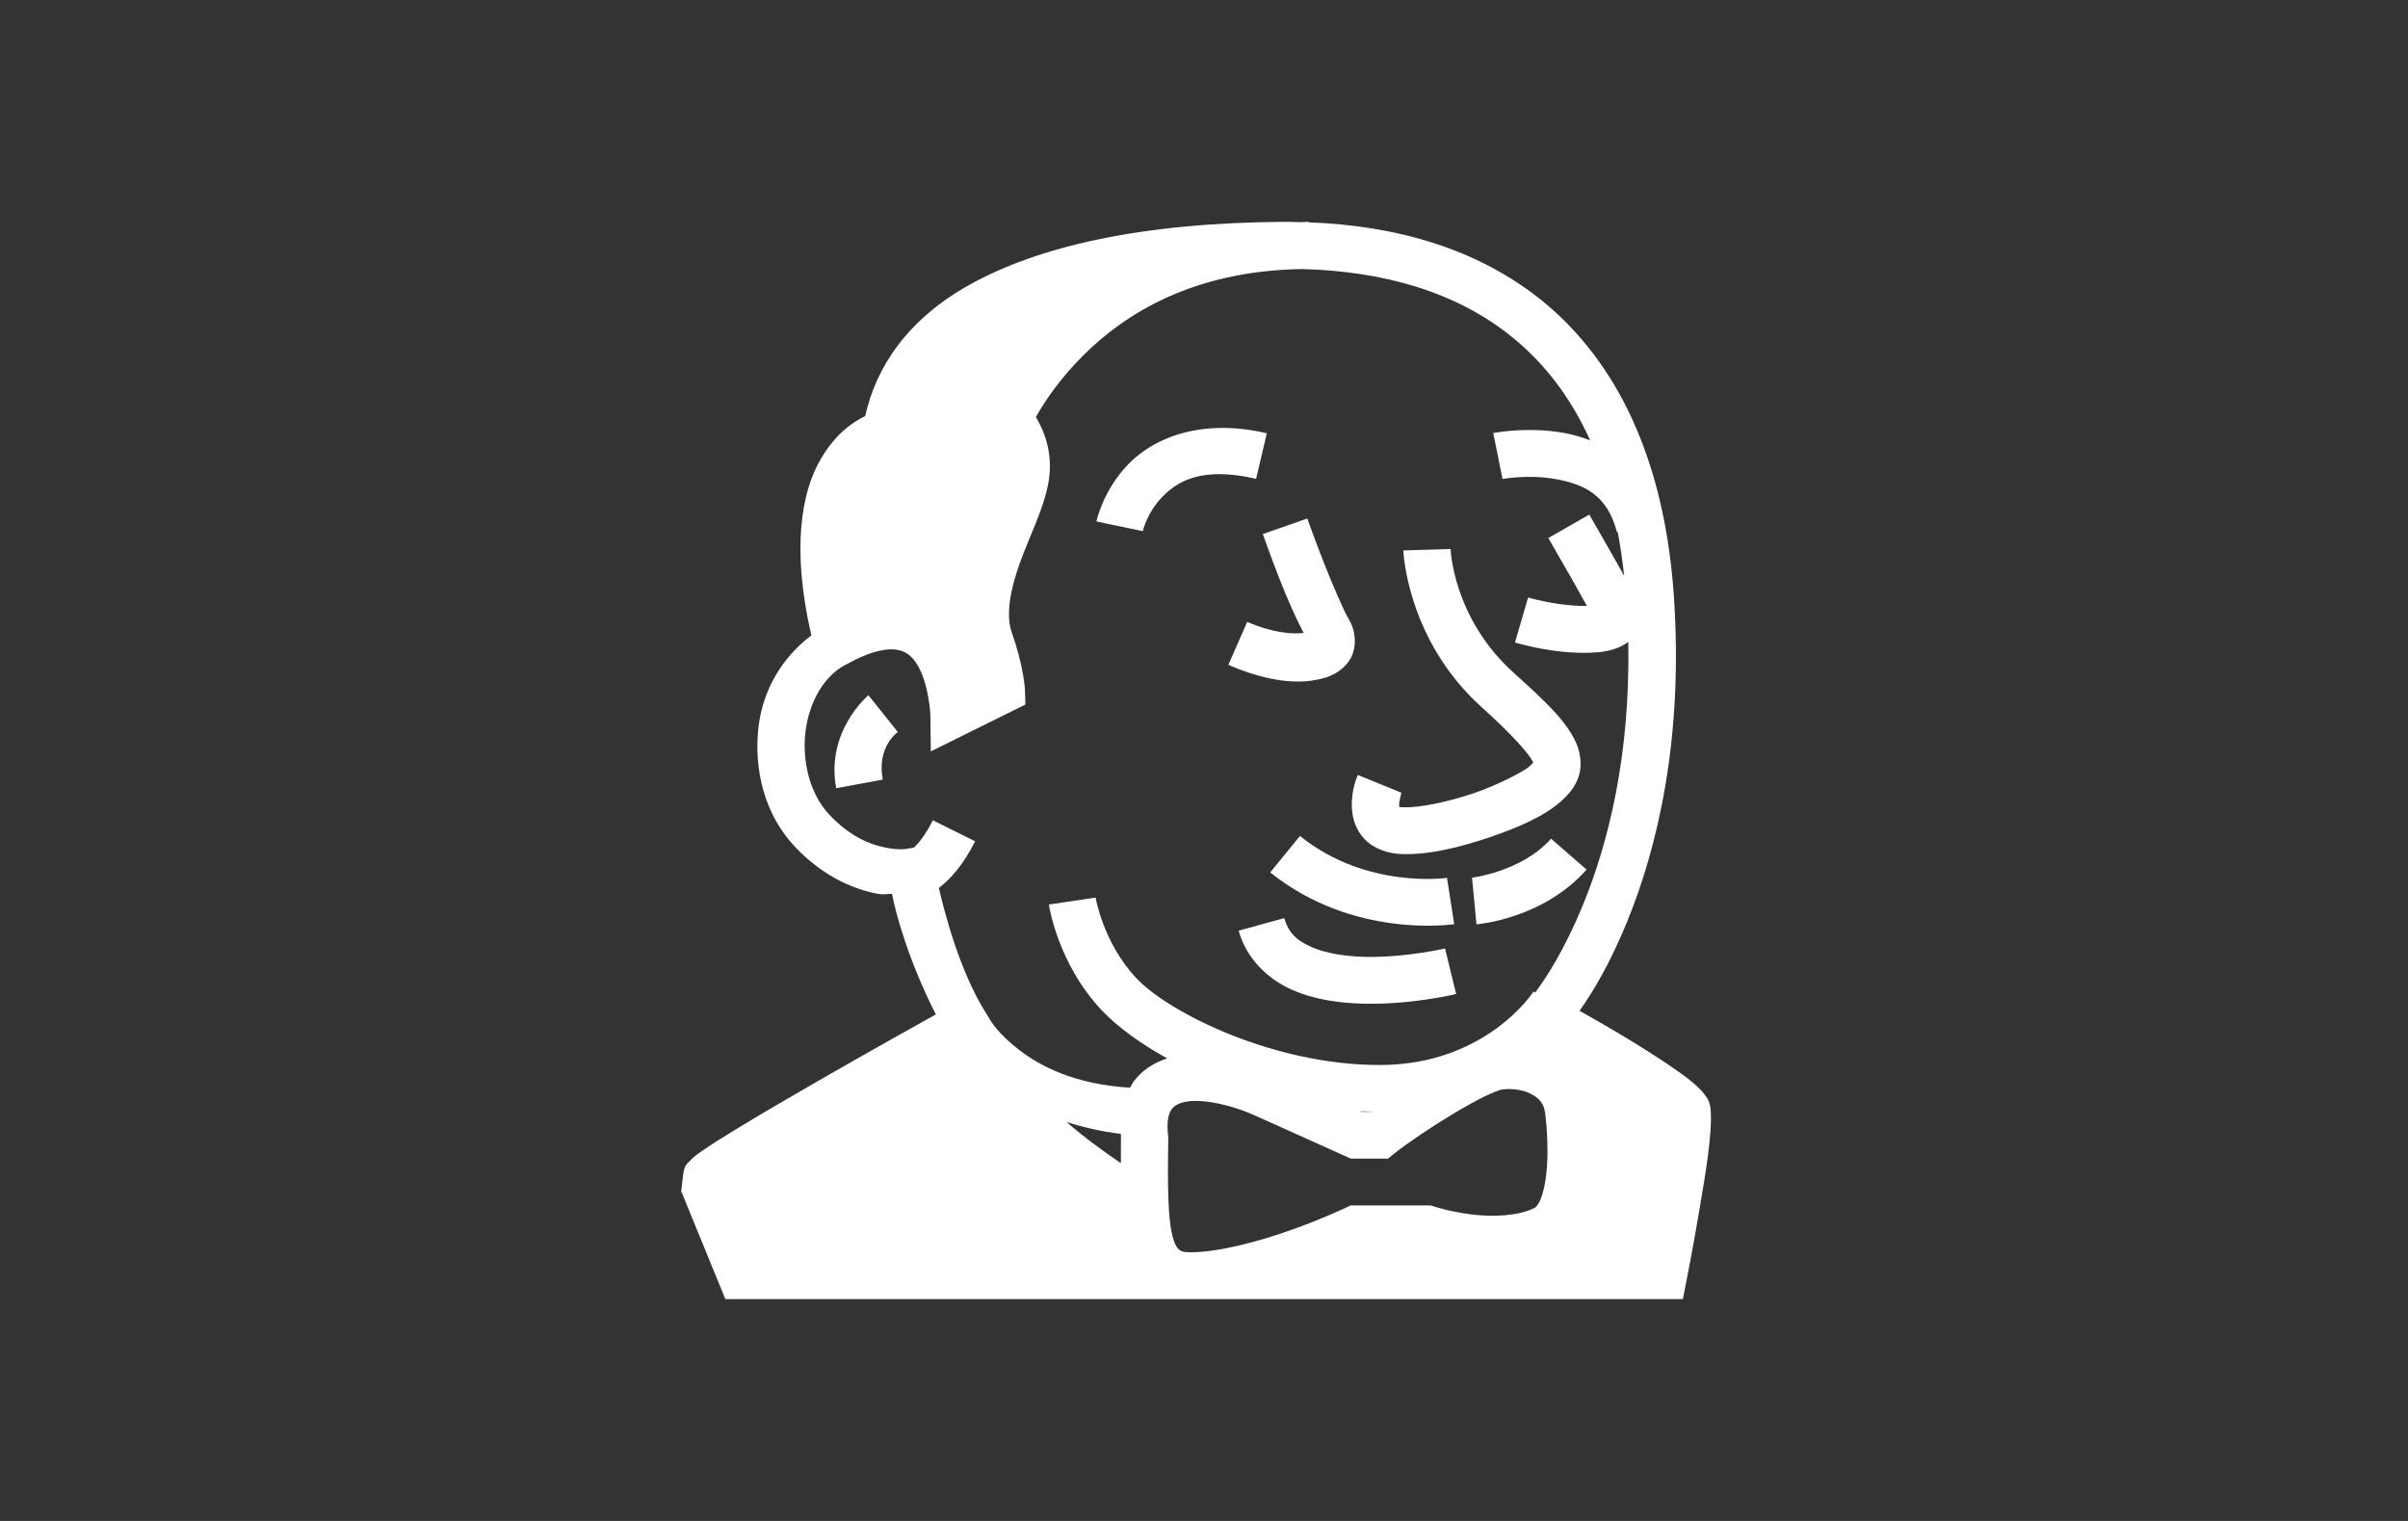 <svg width="152" height="96" viewBox="0 0 152 96" fill="none" xmlns="http://www.w3.org/2000/svg">
<rect x="0" y="0" width="152" height="96" fill="#333333" stroke="none"/>
<g clip-path="url(#clip0_1600_11739)">
<path d="M81.113 14C71.947 14.058 65.551 15.566 61.232 17.956C57.29 20.139 55.296 23.17 54.614 26.259C53.932 26.599 52.812 27.27 51.827 28.944C50.539 31.109 49.979 34.753 51.215 40.106C49.367 41.493 48.166 43.547 47.887 45.822C47.56 48.491 48.225 51.378 50.178 53.444C51.897 55.269 53.769 56.071 55.209 56.377C55.821 56.504 55.863 56.417 56.305 56.417C56.544 57.677 57.372 60.701 59.074 64.027C57.93 64.669 55.132 66.221 51.687 68.202C49.705 69.34 47.745 70.489 46.264 71.395C45.518 71.852 44.9 72.243 44.433 72.567C44.194 72.722 44.002 72.861 43.821 73.012C43.728 73.094 43.64 73.167 43.536 73.29C43.425 73.411 43.193 73.493 43.116 74.19L43 75.19L45.787 81.997H106.23L106.463 80.801C106.463 80.801 106.876 78.729 107.267 76.384C107.664 74.034 108.084 71.632 107.984 70.072C107.943 69.488 107.727 69.251 107.57 69.05C107.418 68.848 107.267 68.699 107.104 68.548C106.772 68.242 106.388 67.948 105.933 67.63C105.034 66.988 103.904 66.273 102.767 65.579C101.228 64.65 100.528 64.268 99.706 63.801C100.51 62.658 101.571 60.954 102.709 58.176C104.598 53.551 106.3 46.639 105.648 37.463C105.024 28.802 101.974 22.802 97.457 19.076C93.316 15.669 88.068 14.231 82.611 14.034V14C82.443 14 82.284 14.024 82.122 14.024C81.783 14.018 81.446 14 81.113 14ZM82.116 16.98C87.241 17.101 91.952 18.389 95.549 21.357C97.491 22.957 99.14 25.059 100.376 27.795C99.822 27.581 99.263 27.42 98.737 27.328C98.143 27.219 97.565 27.167 97.028 27.149C95.437 27.091 94.259 27.334 94.259 27.334L94.843 30.233C94.843 30.233 96.476 29.927 98.201 30.239C99.927 30.551 101.461 31.208 102.061 33.577L102.113 33.565C102.282 34.443 102.416 35.373 102.521 36.348C102.294 35.945 102.077 35.552 101.833 35.118C101.069 33.773 100.322 32.48 100.322 32.48L97.734 33.958C97.734 33.958 98.474 35.24 99.233 36.569C99.572 37.163 99.897 37.747 100.171 38.243C99.198 38.273 97.712 38.071 96.458 37.713L95.63 40.554C97.18 40.999 98.853 41.241 100.276 41.202C100.988 41.178 101.634 41.12 102.31 40.802C102.463 40.727 102.625 40.635 102.782 40.514C102.916 47.796 101.482 53.298 99.937 57.075C98.736 60.014 97.546 61.792 96.906 62.648L96.807 62.579C96.807 62.579 93.834 67.222 87.088 67.222C80.341 67.222 73.783 63.902 71.759 61.77C69.636 59.547 69.159 56.654 69.159 56.654L66.208 57.093C66.208 57.093 66.738 60.812 69.578 63.803C70.557 64.824 71.974 65.865 73.677 66.805C72.872 67.065 72.102 67.526 71.554 68.271C71.466 68.393 71.408 68.526 71.338 68.653C67.892 68.45 65.677 67.325 64.278 66.227C63.006 65.234 62.553 64.483 62.412 64.228L62.208 63.899C60.639 61.381 59.688 57.888 59.263 56.046C60.003 55.486 60.808 54.58 61.554 53.102L58.884 51.774C58.429 52.68 58.015 53.189 57.7 53.495L57.235 53.576C57.235 53.576 56.757 53.679 55.83 53.484C54.897 53.294 53.65 52.797 52.355 51.428C51.148 50.152 50.612 48.102 50.845 46.179C51.084 44.256 52.047 42.622 53.427 41.929L53.485 41.905C55.13 40.993 56.138 40.906 56.703 41.027C57.275 41.154 57.618 41.472 57.951 42.044C58.621 43.187 58.727 45.07 58.727 45.07L58.757 47.426L64.727 44.47L64.698 43.522C64.698 43.522 64.627 42.078 63.875 39.954C63.478 38.851 63.753 37.28 64.359 35.583C64.965 33.886 65.845 32.211 66.166 30.542C66.516 28.706 65.945 27.25 65.39 26.321C65.962 25.304 66.906 23.895 68.399 22.411C71.075 19.755 75.343 17.11 82.113 16.983L82.116 16.98ZM77.044 27.01C74.362 27.044 72.404 28.079 71.208 29.315C69.611 30.972 69.208 32.913 69.208 32.913L72.135 33.525C72.135 33.525 72.392 32.37 73.365 31.365C74.338 30.36 75.866 29.436 79.289 30.222L79.965 27.347C78.91 27.099 77.937 27.001 77.044 27.012V27.01ZM82.523 32.727L79.713 33.708C79.713 33.708 80.168 35.008 80.75 36.498C81.234 37.745 81.765 38.946 82.289 39.951C81.647 40.032 80.405 39.974 78.726 39.252L77.537 41.966C79.746 42.913 81.623 43.208 83.146 42.901C83.91 42.751 84.668 42.44 85.174 41.689C85.682 40.932 85.588 39.824 85.156 39.114C84.841 38.6 84.101 36.885 83.535 35.436C82.97 33.992 82.52 32.728 82.52 32.728L82.523 32.727ZM91.567 34.65L88.582 34.742C88.582 34.742 88.774 40.372 93.549 44.656C95.549 46.452 96.552 47.642 96.745 48.058C96.774 48.115 96.774 48.109 96.785 48.127C96.785 48.103 96.767 48.173 96.54 48.376C96.213 48.67 94.674 49.496 93.059 50.056C91.438 50.611 89.613 50.986 88.622 50.956C88.255 50.945 88.283 50.905 88.325 50.933C88.325 50.915 88.319 50.909 88.319 50.858C88.301 50.575 88.465 50.037 88.465 50.037L85.713 48.916C85.713 48.916 85.276 49.823 85.334 51.001C85.364 51.589 85.544 52.34 86.126 52.952C86.704 53.564 87.595 53.888 88.54 53.91C90.243 53.956 92.195 53.471 94.032 52.847C95.868 52.218 97.461 51.53 98.534 50.578C98.977 50.179 99.433 49.694 99.659 48.984C99.88 48.275 99.758 47.449 99.449 46.797C98.819 45.48 97.624 44.331 95.555 42.471C91.701 39.006 91.567 34.647 91.567 34.647V34.65ZM54.818 43.883C54.818 43.883 52.102 46.146 52.784 49.75L55.723 49.208C55.326 47.123 56.673 46.205 56.673 46.205L54.82 43.885L54.818 43.883ZM82.058 52.764L80.18 55.063C85.462 59.313 91.794 58.332 91.794 58.332L91.338 55.409C91.338 55.409 86.267 56.154 82.056 52.764H82.058ZM97.91 52.937C96.056 55.022 92.919 55.397 92.919 55.397L93.2 58.342C93.2 58.342 97.362 58.036 100.149 54.889L97.91 52.937ZM81.067 57.949L78.186 58.745C78.699 60.553 80.052 61.8 81.526 62.459C83.001 63.118 84.622 63.319 86.138 63.353C89.176 63.411 91.916 62.741 91.916 62.741L91.216 59.866C91.216 59.866 88.75 60.444 86.203 60.397C84.926 60.367 83.661 60.172 82.752 59.761C81.849 59.358 81.323 58.871 81.067 57.947V57.949ZM95.206 68.742C95.695 68.73 96.237 68.833 96.628 69.042C97.158 69.314 97.462 69.626 97.549 70.347C97.647 71.189 97.754 72.737 97.613 74.048C97.543 74.706 97.409 75.308 97.246 75.694C97.083 76.087 96.925 76.214 96.867 76.242C95.824 76.763 94.215 76.82 92.873 76.652C91.531 76.483 90.546 76.161 90.546 76.161L90.313 76.085H85.252L84.949 76.23C84.949 76.23 83.462 76.94 81.456 77.651C79.45 78.362 76.914 79.042 75.147 79.042C74.651 79.042 74.523 78.961 74.413 78.863C74.302 78.766 74.132 78.528 73.999 77.973C73.719 76.859 73.696 74.717 73.743 71.852L73.749 71.748L73.731 71.657C73.62 70.693 73.795 70.242 73.963 70.011C74.138 69.781 74.395 69.618 74.931 69.526C75.998 69.353 77.928 69.781 79.39 70.49L79.414 70.496L85.268 73.129H87.617L88.025 72.799C88.835 72.152 90.328 71.142 91.727 70.304C92.421 69.889 93.103 69.507 93.662 69.229C94.222 68.951 94.718 68.784 94.724 68.784H94.73C94.876 68.755 95.032 68.744 95.201 68.739L95.206 68.742ZM85.853 70.144C86.116 70.15 86.383 70.156 86.652 70.162C86.646 70.168 86.64 70.168 86.64 70.174H85.923L85.853 70.144ZM67.33 70.826C68.38 71.138 69.481 71.426 70.747 71.565C70.759 71.716 70.753 71.847 70.771 71.998L70.759 71.807C70.747 72.408 70.759 72.87 70.753 73.419C69.732 72.725 68.49 71.831 67.33 70.826Z" fill="white"/>
</g>
<defs>
<clipPath id="clip0_1600_11739">
<rect width="65" height="68" fill="white" transform="translate(43 14)"/>
</clipPath>
</defs>
</svg>
